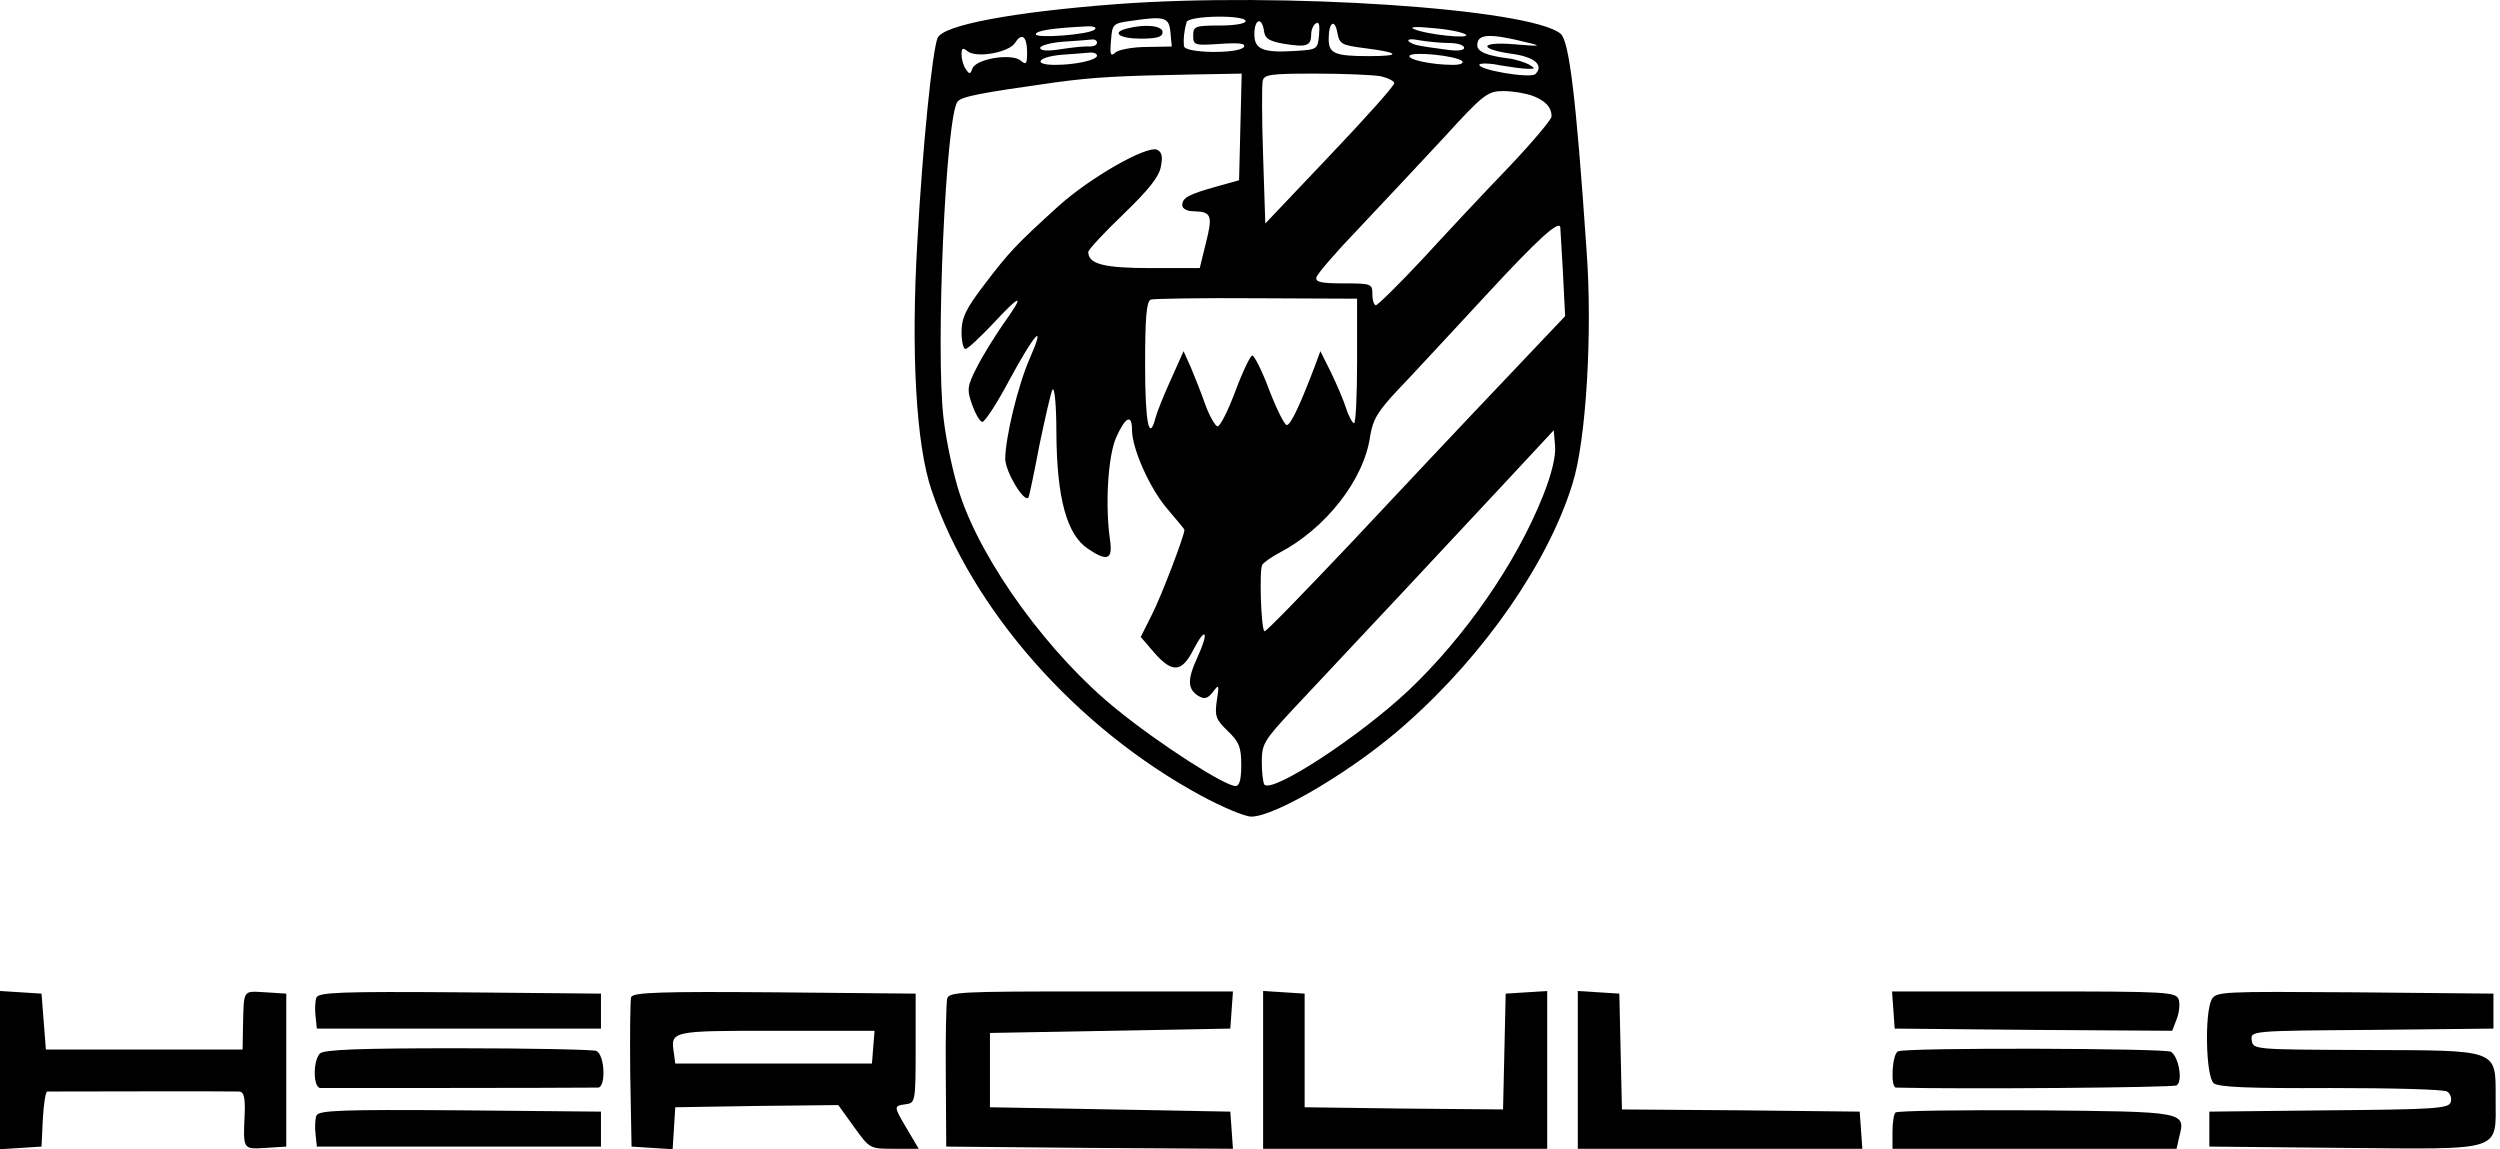 <?xml version="1.0" encoding="UTF-8" standalone="no"?>
<!DOCTYPE svg PUBLIC "-//W3C//DTD SVG 1.1//EN" "http://www.w3.org/Graphics/SVG/1.1/DTD/svg11.dtd">
<svg width="100%" height="100%" viewBox="0 0 572 263" version="1.1" xmlns="http://www.w3.org/2000/svg" xmlns:xlink="http://www.w3.org/1999/xlink" xml:space="preserve" xmlns:serif="http://www.serif.com/" style="fill-rule:evenodd;clip-rule:evenodd;stroke-linejoin:round;stroke-miterlimit:2;">
    <g transform="matrix(1,0,0,1,-166,-163.159)">
        <g transform="matrix(0.1,0,0,-0.1,0,600)">
            <path d="M4215,4359C3978,4341 3816,4311 3805,4281C3793,4250 3771,4035 3759,3817C3744,3562 3756,3352 3791,3248C3883,2974 4122,2703 4408,2548C4456,2522 4508,2500 4523,2500C4579,2500 4765,2611 4880,2715C5058,2873 5203,3083 5258,3262C5289,3360 5304,3608 5290,3796C5266,4149 5250,4274 5231,4291C5162,4349 4590,4387 4215,4359ZM4338,4294L4341,4262L4285,4261C4253,4261 4221,4255 4213,4249C4201,4238 4199,4242 4202,4276C4205,4314 4206,4315 4250,4321C4325,4332 4335,4329 4338,4294ZM4510,4320C4510,4314 4483,4310 4450,4310C4394,4310 4390,4308 4390,4287C4390,4265 4393,4264 4451,4268C4495,4271 4511,4269 4506,4261C4496,4245 4370,4246 4369,4263C4367,4279 4370,4302 4375,4318C4380,4333 4510,4335 4510,4320ZM4552,4298C4554,4280 4564,4274 4599,4268C4649,4260 4660,4263 4660,4290C4660,4300 4665,4312 4671,4315C4678,4320 4680,4310 4678,4289C4675,4256 4674,4255 4626,4252C4550,4247 4530,4255 4530,4290C4530,4325 4547,4331 4552,4298ZM4784,4258C4863,4248 4867,4240 4792,4240C4714,4240 4700,4246 4700,4279C4700,4318 4714,4327 4720,4293C4725,4267 4730,4265 4784,4258ZM4165,4301C4152,4289 4030,4280 4030,4290C4030,4298 4065,4304 4145,4308C4162,4309 4170,4306 4165,4301ZM5014,4289C5025,4279 4924,4289 4895,4302C4883,4307 4901,4308 4940,4304C4976,4301 5009,4294 5014,4289ZM4010,4248C4010,4222 4008,4219 3995,4230C3974,4247 3894,4234 3885,4212C3880,4198 3878,4198 3870,4210C3864,4218 3860,4233 3860,4244C3860,4259 3863,4260 3874,4251C3894,4235 3969,4248 3983,4271C3998,4295 4010,4285 4010,4248ZM5155,4271C5189,4263 5184,4262 5126,4267C5045,4274 5041,4256 5121,4245C5171,4238 5193,4219 5173,4199C5162,4188 5038,4209 5045,4221C5048,4224 5069,4224 5092,4219C5116,4215 5144,4211 5155,4211C5173,4211 5174,4211 5158,4221C5148,4226 5127,4233 5110,4235C5062,4241 5040,4250 5040,4265C5040,4291 5067,4293 5155,4271ZM4170,4271C4170,4265 4162,4262 4153,4262C4143,4263 4114,4260 4088,4256C4057,4251 4040,4252 4040,4259C4040,4264 4064,4271 4093,4273C4121,4275 4151,4277 4158,4278C4164,4279 4170,4276 4170,4271ZM4976,4270C4995,4270 5010,4265 5010,4259C5010,4253 4995,4251 4968,4255C4944,4258 4917,4262 4908,4264C4898,4265 4887,4270 4883,4274C4879,4279 4890,4280 4909,4276C4927,4273 4958,4270 4976,4270ZM4170,4241C4170,4231 4121,4220 4074,4220C4022,4220 4034,4238 4088,4243C4114,4245 4143,4247 4153,4248C4162,4249 4170,4246 4170,4241ZM5005,4229C5010,4224 5002,4220 4985,4220C4936,4220 4880,4232 4885,4241C4892,4251 4991,4241 5005,4229ZM4501,4200L4495,3956L4445,3942C4380,3924 4365,3916 4365,3899C4365,3891 4376,3885 4392,3885C4432,3884 4435,3875 4419,3812L4405,3755L4294,3755C4186,3755 4150,3764 4150,3792C4150,3797 4186,3836 4230,3878C4288,3934 4312,3964 4316,3987C4321,4011 4318,4021 4307,4026C4282,4035 4154,3962 4082,3897C3985,3809 3969,3792 3912,3717C3870,3662 3860,3641 3860,3609C3860,3588 3864,3570 3869,3570C3874,3570 3903,3597 3934,3630C3998,3699 4006,3697 3954,3625C3935,3597 3908,3554 3895,3528C3873,3485 3872,3477 3884,3443C3891,3423 3901,3405 3907,3403C3912,3401 3941,3445 3970,3500C4028,3607 4054,3635 4016,3548C3989,3487 3960,3366 3960,3318C3961,3288 4003,3218 4013,3230C4015,3233 4026,3286 4038,3349C4051,3411 4064,3469 4068,3477C4073,3484 4077,3440 4077,3378C4078,3228 4101,3145 4149,3113C4193,3083 4206,3088 4200,3131C4188,3211 4195,3326 4214,3368C4235,3415 4250,3422 4250,3385C4250,3342 4291,3250 4331,3204C4352,3179 4370,3158 4370,3156C4370,3143 4317,3004 4296,2963L4270,2911L4301,2875C4342,2828 4364,2830 4390,2881C4419,2937 4427,2924 4400,2865C4376,2813 4377,2792 4402,2776C4416,2768 4423,2770 4435,2785C4449,2804 4450,2802 4444,2765C4439,2730 4442,2722 4469,2696C4495,2671 4500,2659 4500,2618C4500,2585 4496,2570 4487,2570C4462,2570 4313,2666 4218,2743C4064,2866 3908,3079 3856,3238C3842,3280 3825,3358 3819,3410C3800,3567 3824,4103 3851,4136C3861,4148 3905,4156 4075,4180C4164,4192 4221,4195 4388,4198L4501,4200ZM4819,4194C4836,4190 4850,4183 4850,4178C4850,4172 4784,4098 4703,4013L4555,3857L4550,4011C4547,4096 4547,4173 4549,4183C4552,4198 4566,4200 4670,4200C4735,4200 4802,4197 4819,4194ZM5167,4149C5196,4138 5210,4123 5210,4102C5210,4095 5166,4043 5113,3987C5059,3931 4970,3836 4916,3777C4861,3718 4812,3670 4808,3670C4804,3670 4800,3681 4800,3695C4800,3719 4798,3720 4734,3720C4683,3720 4669,3723 4672,3734C4674,3742 4718,3793 4770,3847C4822,3902 4909,3995 4963,4053C5055,4154 5064,4160 5100,4160C5121,4160 5151,4155 5167,4149ZM5230,3848C5230,3846 5233,3800 5236,3745L5241,3645L5093,3489C5012,3404 4858,3240 4751,3126C4644,3013 4555,2921 4553,2924C4545,2932 4541,3065 4548,3076C4552,3082 4569,3094 4586,3103C4692,3158 4781,3270 4795,3371C4801,3408 4812,3427 4858,3476C4890,3509 4980,3607 5060,3693C5180,3823 5228,3866 5230,3848ZM4765,3543C4765,3464 4762,3400 4758,3400C4755,3400 4746,3415 4740,3434C4734,3453 4718,3490 4705,3517L4681,3565L4670,3535C4636,3445 4613,3395 4604,3396C4599,3396 4581,3432 4564,3476C4548,3519 4530,3555 4525,3555C4521,3555 4503,3518 4486,3472C4469,3427 4451,3391 4445,3393C4440,3395 4427,3417 4418,3442C4409,3468 4394,3505 4385,3527L4368,3565L4339,3500C4323,3465 4307,3425 4304,3413C4289,3355 4280,3402 4280,3534C4280,3640 4283,3679 4293,3683C4299,3685 4409,3687 4535,3686L4765,3685L4765,3543ZM5190,3233C5129,3080 5012,2911 4882,2788C4770,2683 4573,2554 4553,2573C4550,2577 4547,2600 4547,2625C4547,2666 4552,2674 4615,2742C4788,2926 4985,3137 5095,3255L5215,3384L5218,3348C5220,3324 5210,3283 5190,3233Z" style="fill-rule:nonzero;"/>
            <path d="M4238,4303C4202,4294 4221,4280 4270,4280C4308,4280 4320,4284 4320,4295C4320,4310 4279,4314 4238,4303Z" style="fill-rule:nonzero;"/>
            <path d="M1660,2101L1660,1739L1708,1742L1755,1745L1758,1808C1760,1842 1764,1870 1768,1871C1779,1871 2193,1872 2208,1871C2218,1870 2221,1856 2220,1823C2216,1737 2215,1739 2268,1742L2315,1745L2315,2095L2268,2098C2215,2101 2218,2106 2216,2021L2215,1967L1765,1967L1755,2095L1708,2098L1660,2101Z" style="fill-rule:nonzero;"/>
            <path d="M2384,2086C2381,2078 2380,2059 2382,2043L2385,2015L3035,2015L3035,2095L2712,2098C2440,2100 2389,2098 2384,2086Z" style="fill-rule:nonzero;"/>
            <path d="M3104,2087C3102,2080 3101,2000 3102,1910L3105,1745L3199,1739L3205,1835L3391,1838L3578,1840L3614,1790C3650,1740 3650,1740 3706,1740L3762,1740L3736,1784C3704,1838 3704,1838 3733,1842C3754,1845 3755,1848 3755,1970L3755,2095L3432,2098C3174,2100 3108,2098 3104,2087ZM3658,1973L3655,1935L3205,1935L3202,1958C3194,2010 3193,2010 3435,2010L3661,2010L3658,1973Z" style="fill-rule:nonzero;"/>
            <path d="M3827,2083C3825,2073 3823,1993 3824,1905L3825,1745L4153,1742L4481,1740L4478,1782L4475,1825L3925,1835L3925,2005L4475,2015L4478,2058L4481,2100L4156,2100C3855,2100 3831,2099 3827,2083Z" style="fill-rule:nonzero;"/>
            <path d="M4550,2101L4550,1740L5200,1740L5200,2101L5153,2098L5105,2095L5102,1962L5099,1830L4872,1832L4645,1835L4645,2095L4598,2098L4550,2101Z" style="fill-rule:nonzero;"/>
            <path d="M5270,2101L5270,1740L5921,1740L5918,1783L5915,1825L5643,1828L5371,1830L5368,1963L5365,2095L5318,2098L5270,2101Z" style="fill-rule:nonzero;"/>
            <path d="M5992,2058L5995,2015L6313,2012L6630,2010L6640,2036C6646,2051 6648,2071 6645,2081C6639,2099 6622,2100 6314,2100L5989,2100L5992,2058Z" style="fill-rule:nonzero;"/>
            <path d="M6720,2081C6704,2049 6707,1905 6725,1890C6736,1881 6805,1878 6992,1879C7131,1879 7251,1876 7259,1871C7267,1866 7270,1855 7267,1846C7262,1832 7226,1830 6988,1828L6715,1825L6715,1745L7025,1742C7391,1739 7370,1732 7370,1855C7370,1969 7380,1965 7071,1966C6818,1967 6815,1967 6812,1988C6809,2010 6809,2010 7087,2012L7365,2015L7365,2095L7048,2098C6742,2100 6730,2100 6720,2081Z" style="fill-rule:nonzero;"/>
            <path d="M2392,1958C2376,1942 2376,1880 2393,1879C2402,1879 2939,1879 3028,1880C3047,1880 3044,1956 3024,1964C3015,1967 2872,1970 2706,1970C2484,1970 2401,1967 2392,1958Z" style="fill-rule:nonzero;"/>
            <path d="M6003,1963C5989,1958 5985,1880 5998,1880C6145,1876 6632,1880 6640,1885C6655,1894 6645,1951 6627,1962C6614,1970 6023,1972 6003,1963Z" style="fill-rule:nonzero;"/>
            <path d="M2384,1816C2381,1808 2380,1789 2382,1773L2385,1745L3035,1745L3035,1825L2712,1828C2440,1830 2389,1828 2384,1816Z" style="fill-rule:nonzero;"/>
            <path d="M5997,1823C5993,1820 5990,1799 5990,1778L5990,1740L6640,1740L6646,1767C6661,1825 6662,1825 6318,1828C6145,1829 6001,1827 5997,1823Z" style="fill-rule:nonzero;"/>
        </g>
    </g>
</svg>
